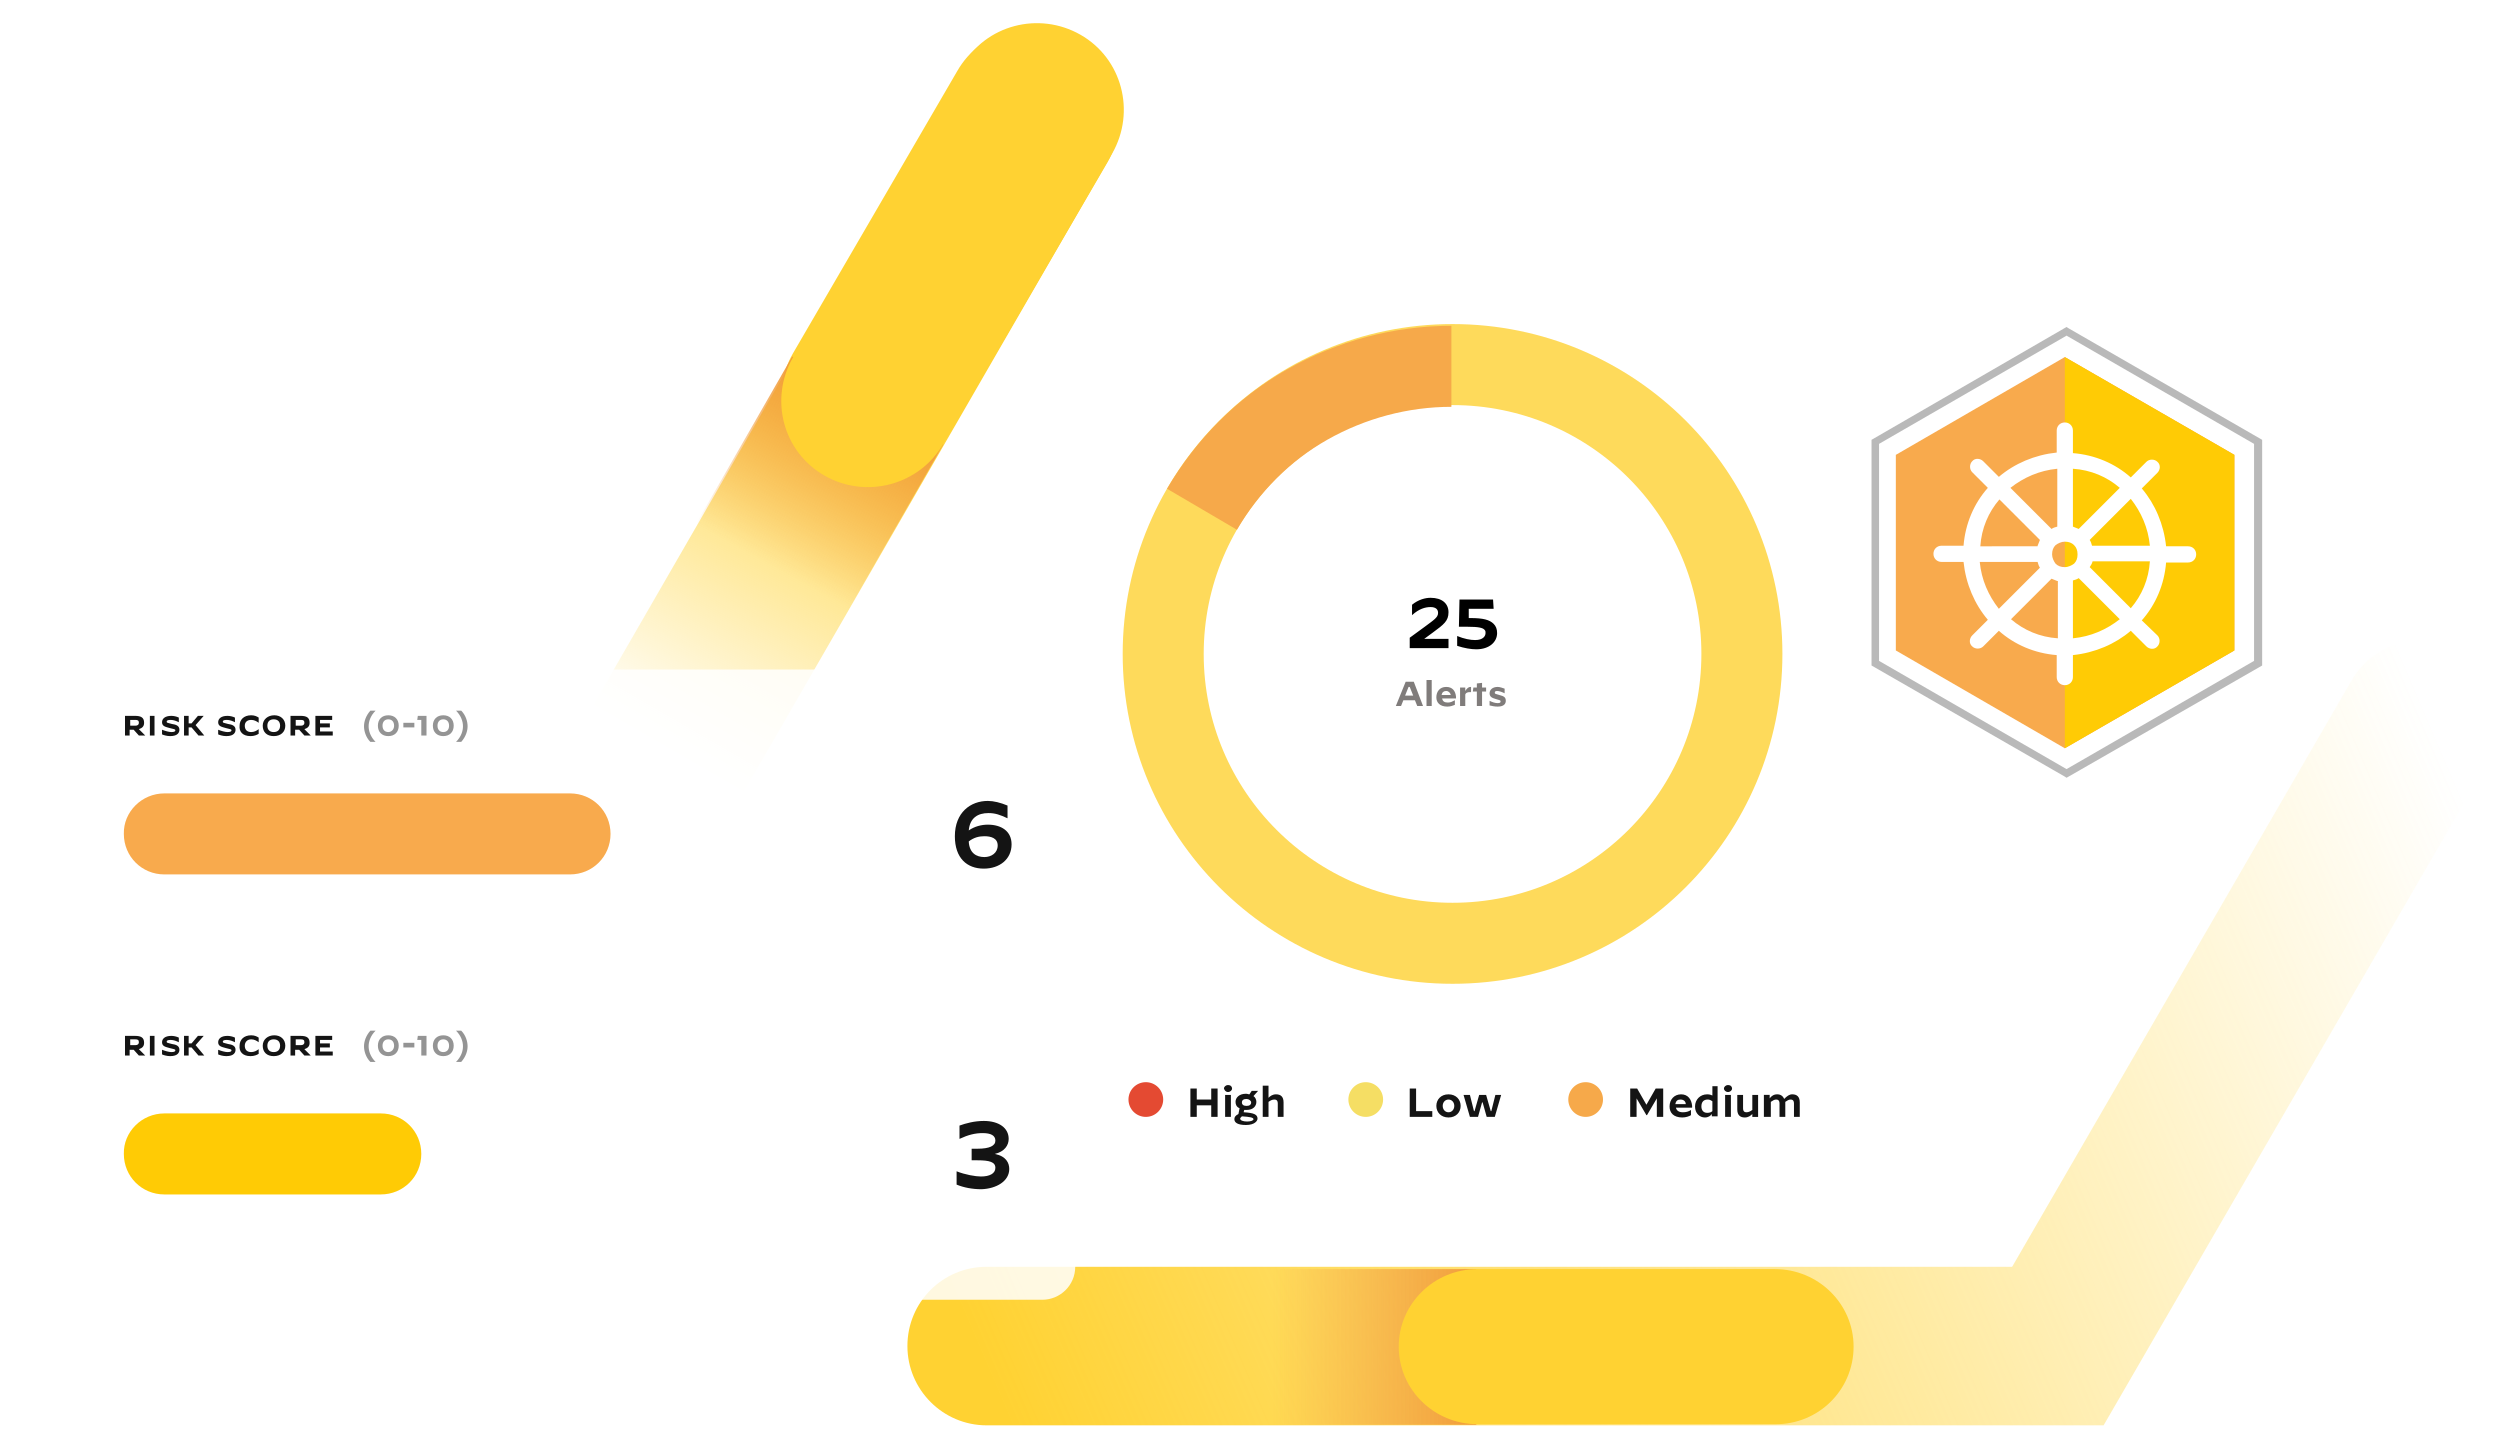 <?xml version="1.0" encoding="utf-8"?>
<!-- Generator: Adobe Illustrator 25.2.3, SVG Export Plug-In . SVG Version: 6.00 Build 0)  -->
<svg version="1.1" id="Layer_1" xmlns="http://www.w3.org/2000/svg" xmlns:xlink="http://www.w3.org/1999/xlink" x="0px" y="0px"
	 viewBox="0 0 432 251" style="enable-background:new 0 0 432 251;" xml:space="preserve">
<style type="text/css">
	.st0{clip-path:url(#SVGID_2_);}
	.st1{fill:#FFFFFF;}
	.st2{fill-rule:evenodd;clip-rule:evenodd;fill:url(#SVGID_3_);}
	.st3{fill-rule:evenodd;clip-rule:evenodd;fill:url(#SVGID_4_);}
	.st4{fill-rule:evenodd;clip-rule:evenodd;fill:#FFD232;}
	.st5{fill:none;stroke:#FEDA5B;stroke-width:14;}
	.st6{fill:none;stroke:#F6A94A;stroke-width:14;}
	.st7{fill:#807C7B;}
	.st8{fill:#141414;}
	.st9{fill:#E44A32;}
	.st10{fill:#F5DE64;}
	.st11{fill:#F6A94A;}
	.st12{fill:#B9B9B9;}
	.st13{fill:#F8AA4D;}
	.st14{fill:#FFCB05;}
	.st15{fill-rule:evenodd;clip-rule:evenodd;fill:url(#SVGID_5_);}
	.st16{fill-rule:evenodd;clip-rule:evenodd;fill:url(#SVGID_6_);}
	.st17{fill:#FFFFFF;fill-opacity:0.85;filter:url(#dropShadow_light);}
	.st18{fill:#949494;}
	.st19{filter:url(#dropShadow);}
	.st20{fill:#FFFFFF;filter:url(#dropShadow);}
</style>
<defs>
	<filter id="dropShadow" height="130%">
		<feGaussianBlur in="SourceAlpha" stdDeviation="5"/> <!-- stdDeviation is how much to blur -->
		<feOffset dx="0" dy="5" result="offsetblur"/> <!-- how much to offset -->
		<feComponentTransfer>
		<feFuncA type="linear" slope="0.25"/> <!-- slope is the opacity of the shadow -->
		</feComponentTransfer>
		<feMerge> 
			<feMergeNode/> <!-- this contains the offset blurred image -->
			<feMergeNode in="SourceGraphic"/> <!-- this contains the element that the filter is applied to -->
		</feMerge>
	</filter>
	<filter id="dropShadow_light" height="130%">
		<feGaussianBlur in="SourceAlpha" stdDeviation="5"/> <!-- stdDeviation is how much to blur -->
		<feOffset dx="0" dy="5" result="offsetblur"/> <!-- how much to offset -->
		<feComponentTransfer>
		<feFuncA type="linear" slope="0.15"/> <!-- slope is the opacity of the shadow -->
		</feComponentTransfer>
		<feMerge> 
			<feMergeNode/> <!-- this contains the offset blurred image -->
			<feMergeNode in="SourceGraphic"/> <!-- this contains the element that the filter is applied to -->
		</feMerge>
	</filter>
</defs>
<g>
	<defs>
		<rect id="SVGID_1_" width="432" height="251"/>
	</defs>
	<clipPath id="SVGID_2_">
		<use xlink:href="#SVGID_1_"  style="overflow:visible;"/>
	</clipPath>
	<g class="st0">
		<rect class="st1" width="432" height="251"/>
		
			<linearGradient id="SVGID_3_" gradientUnits="userSpaceOnUse" x1="183.215" y1="-14.608" x2="434.843" y2="92.95" gradientTransform="matrix(1 0 0 -1 0 252)">
			<stop  offset="0" style="stop-color:#FFD232"/>
			<stop  offset="1" style="stop-color:#FFD232;stop-opacity:0"/>
		</linearGradient>
		<path class="st2" d="M425.1,112.5c-6.6-3.8-14.9-1.5-18.7,5l-58.7,101.4H170.5c-7.6,0-13.7,6.1-13.7,13.7
			c0,7.5,6.1,13.7,13.7,13.7h193l66.6-115C433.9,124.6,431.7,116.3,425.1,112.5z"/>
		
			<linearGradient id="SVGID_4_" gradientUnits="userSpaceOnUse" x1="255.258" y1="19.259" x2="219.95" y2="19.259" gradientTransform="matrix(1 0 0 -1 0 252)">
			<stop  offset="0" style="stop-color:#F19C3B"/>
			<stop  offset="1" style="stop-color:#F19C3B;stop-opacity:0"/>
		</linearGradient>
		<path class="st3" d="M219.9,246.2h35.2v-26.9h-35.2V246.2z"/>
		<path class="st4" d="M320.3,232.7c0-7.4-6.1-13.4-13.6-13.4h-51.4c-7.5,0-13.6,6-13.6,13.4c0,7.4,6.1,13.4,13.6,13.4h51.4
			C314.2,246.2,320.3,240.2,320.3,232.7z"/>
		<g>
			<path class="st20" d="M176,35h150c6.1,0,11,4.9,11,11v150c0,6.1-4.9,11-11,11H176c-6.1,0-11-4.9-11-11V46
				C165,39.9,169.9,35,176,35z"/>
			<circle class="st5" cx="251" cy="113" r="50"/>
			<path class="st6" d="M207.7,88c4.4-7.5,10.6-13.8,18.2-18.1c7.6-4.3,16.2-6.6,24.9-6.6"/>
			<path d="M243.6,112h6.7v-1.6h-4.2l1.5-1.1c1.9-1.4,2.7-2,2.7-3.5c0-1.5-1.1-2.5-3.1-2.5c-0.9,0-2.1,0.3-3.2,1.2v1.8h0
				c1.2-1.1,2.3-1.4,3.2-1.4c0.9,0,1.3,0.4,1.3,1c0,0.8-0.7,1.2-2.3,2.4l-2.6,1.9V112z M255.1,112.2c2.3,0,3.6-1.3,3.6-2.8
				c0-0.7-0.2-1.2-0.6-1.6c-0.7-0.7-1.8-1-4-1h-0.3l0-1.6h4.3l-0.1-1.6h-5.8l-0.1,4.7h1.4c2.1,0,2.7,0.2,3,0.5
				c0.2,0.2,0.2,0.3,0.2,0.6c0,0.5-0.4,1.2-1.8,1.2c-0.8,0-1.9-0.2-3.1-0.7h0v1.7C253,112,254.2,112.2,255.1,112.2z"/>
			<path class="st7" d="M241.2,122h0.9l0.4-1h2l0.4,1h1l-1.6-4.2h-1.4L241.2,122z M243.4,118.7h0.2l0.6,1.5h-1.4L243.4,118.7z
				 M246.5,122h0.9v-4.5h-0.9V122z M249.9,118.7c-1.1,0-1.7,0.8-1.7,1.8c0,0.9,0.6,1.6,1.9,1.6c0.6,0,1-0.2,1.3-0.3V121h0
				c-0.4,0.2-0.7,0.4-1.2,0.4c-0.6,0-0.9-0.2-1-0.7h2.4c0-0.1,0-0.2,0-0.3C251.5,119.4,251,118.7,249.9,118.7z M249.9,119.4
				c0.4,0,0.7,0.3,0.8,0.7h-1.6C249.2,119.6,249.5,119.4,249.9,119.4z M252.3,122h0.9v-2c0.1-0.3,0.4-0.4,0.8-0.4c0.1,0,0.1,0,0.2,0
				v-0.9c-0.1,0-0.1,0-0.1,0c-0.3,0-0.6,0.2-0.9,0.7v-0.6h-0.9V122z M255.2,122h0.9v-2.5h0.7v-0.7h-0.7v-0.8l-0.9,0.1v0.7h-0.6
				l-0.1,0.7h0.7V122z M258.8,122.1c1.2,0,1.4-0.6,1.4-1c0-0.6-0.3-0.8-1.1-1c-0.7-0.2-0.8-0.2-0.8-0.4c0-0.2,0.1-0.3,0.4-0.3
				c0.4,0,0.9,0.2,1.3,0.4h0V119c-0.3-0.1-0.8-0.3-1.2-0.3c-0.9,0-1.4,0.5-1.4,1.1c0,0.6,0.4,0.8,1.1,1c0.7,0.2,0.8,0.2,0.8,0.4
				c0,0.2-0.1,0.3-0.5,0.3c-0.5,0-1-0.2-1.4-0.4h0v0.8C257.8,122,258.3,122.1,258.8,122.1z"/>
			<path class="st8" d="M205.7,193h1.1v-2h2.5v2h1.1v-4.9h-1.1v1.9h-2.5v-1.9h-1.1V193z M212.2,188.7c0.4,0,0.7-0.3,0.7-0.6v0
				c0-0.3-0.2-0.6-0.7-0.6c-0.4,0-0.7,0.3-0.7,0.6v0C211.6,188.4,211.8,188.7,212.2,188.7z M211.7,193h1v-3.8h-1V193z M215.4,191.8
				c1.2,0,1.7-0.7,1.7-1.4c0-0.4-0.2-0.8-0.5-1l0.8-0.9v0h-1.1l-0.4,0.6c-0.2,0-0.3-0.1-0.6-0.1c-1.2,0-1.8,0.7-1.8,1.4
				c0,0.5,0.2,0.9,0.7,1.1l-0.2,1c-0.6,0.3-0.7,0.6-0.7,0.9c0,0.6,0.6,1,2,1c1.5,0,2-0.7,2-1.1c0-0.7-0.6-1-2.4-1.1l0.1-0.4
				C215.2,191.8,215.3,191.8,215.4,191.8z M215.4,191.1c-0.5,0-0.8-0.2-0.8-0.6c0-0.4,0.3-0.6,0.8-0.6c0.4,0,0.8,0.3,0.8,0.6
				C216.2,190.9,215.9,191.1,215.4,191.1z M215.5,193.8c-0.7,0-1.2-0.2-1.2-0.5c0-0.1,0.1-0.2,0.3-0.4c1.4,0.1,2,0.2,2,0.5
				C216.6,193.6,216.2,193.8,215.5,193.8z M218.2,193h1v-2.6c0.3-0.2,0.6-0.4,1-0.4c0.3,0,0.6,0.1,0.6,0.7v2.3h1v-2.5
				c0-1-0.5-1.4-1.3-1.4c-0.6,0-1,0.3-1.3,0.6v-2.1h-1V193z"/>
			<path class="st8" d="M243.7,193h3.8l0-1h-2.8v-3.9h-1.1V193z M250.3,193.1c1.3,0,2.1-0.9,2.1-2s-0.8-2-2.1-2s-2.1,0.9-2.1,2
				S249,193.1,250.3,193.1z M250.3,192.2c-0.6,0-1-0.5-1-1.1s0.4-1.1,1-1.1c0.6,0,1,0.5,1,1.1S250.9,192.2,250.3,192.2z M254,193
				h1.4l0.7-2.5h0.1l0.7,2.5h1.4l1.1-3.8h-1l-0.7,2.8h-0.1l-0.8-2.8h-1.2l-0.8,2.8h-0.1l-0.7-2.8h-1.1L254,193z"/>
			<path class="st8" d="M281.7,193h1.1v-3.2h0l1.7,2.9h0.1l1.7-2.9h0v3.2h1.1v-4.9h-1.3l-1.6,2.8l-1.6-2.8h-1.2V193z M290.5,189.1
				c-1.2,0-2,0.9-2,2.1c0,1.1,0.7,1.9,2.2,1.9c0.6,0,1.2-0.2,1.5-0.4v-0.9h0c-0.4,0.3-0.9,0.4-1.4,0.4c-0.7,0-1.1-0.3-1.2-0.8h2.8
				c0-0.1,0-0.2,0-0.3C292.3,190,291.7,189.1,290.5,189.1z M290.4,190c0.5,0,0.9,0.3,0.9,0.8h-1.8C289.6,190.2,289.9,190,290.4,190z
				 M296.9,187.7h-1v1.6c-0.2-0.1-0.5-0.2-0.9-0.2c-1.2,0-2.1,0.9-2.1,2.1c0,1.2,0.8,1.9,1.7,1.9c0.6,0,1-0.3,1.2-0.6l0,0.4h1V187.7
				z M295.1,190c0.3,0,0.5,0.1,0.8,0.3v1.7c-0.2,0.2-0.5,0.3-0.9,0.3c-0.6,0-1-0.4-1-1.1C294,190.4,294.4,190,295.1,190z
				 M298.6,188.7c0.4,0,0.7-0.3,0.7-0.6v0c0-0.3-0.2-0.6-0.7-0.6c-0.4,0-0.7,0.3-0.7,0.6v0C297.9,188.4,298.2,188.7,298.6,188.7z
				 M298.1,193h1v-3.8h-1V193z M303.8,189.2h-1v2.6c-0.3,0.2-0.6,0.4-1,0.4c-0.3,0-0.6-0.1-0.6-0.7v-2.3h-1v2.5c0,1,0.5,1.4,1.3,1.4
				c0.6,0,1-0.3,1.3-0.6v0.5h1V189.2z M305,193h1v-2.6c0.3-0.2,0.6-0.4,0.9-0.4c0.3,0,0.6,0.1,0.6,0.7v2.3h1v-2.5c0,0,0,0,0-0.1
				c0.3-0.2,0.6-0.4,0.9-0.4c0.3,0,0.6,0.1,0.6,0.7v2.3h1v-2.5c0-1-0.5-1.4-1.3-1.4c-0.5,0-0.9,0.3-1.4,0.8
				c-0.2-0.5-0.6-0.8-1.2-0.8c-0.6,0-1,0.3-1.3,0.7v-0.6h-1V193z"/>
			<circle class="st9" cx="198" cy="190" r="3"/>
			<circle class="st10" cx="236" cy="190" r="3"/>
			<circle class="st11" cx="274" cy="190" r="3"/>
		</g>
		<g class="st19">
			<path class="st12" d="M357.1,129.4l-0.3-0.2L323.4,110V71l33.7-19.5l0.3,0.2L390.9,71v39L357.1,129.4z M324.7,109.2l32.4,18.7
				l32.4-18.7V71.7L357.1,53l-32.4,18.7V109.2z"/>
			<path class="st13" d="M327.6,73.6v33.8l29.2,16.9l29.3-16.9V73.6l-29.3-16.9L327.6,73.6z"/>
			<path class="st14" d="M356.8,56.7v67.6l29.3-16.9V73.6L356.8,56.7z"/>
			<path class="st1" d="M358.2,73.3c3.8,0.3,7.3,1.8,10,4.2l2.7-2.7c0.5-0.5,1.4-0.5,1.9,0c0.6,0.5,0.5,1.4,0,1.9l-2.7,2.7
				c2.3,2.7,3.8,6.2,4.2,10h3.8c0.8,0,1.4,0.6,1.4,1.4c0,0.8-0.6,1.4-1.4,1.4h-3.8c-0.3,3.8-1.8,7.3-4.2,10l2.7,2.6
				c0.5,0.5,0.5,1.4,0,1.9c-0.5,0.6-1.4,0.5-1.9,0l-2.7-2.7c-2.7,2.3-6.2,3.8-10,4.2v3.8c0,0.8-0.6,1.4-1.4,1.4s-1.4-0.6-1.4-1.4
				v-3.8c-3.8-0.3-7.3-1.8-10-4.2l-2.7,2.7c-0.5,0.5-1.4,0.5-1.9,0c-0.6-0.5-0.5-1.4,0-1.9l2.7-2.7c-2.3-2.7-3.8-6.2-4.2-10h-3.8
				c-0.8,0-1.4-0.6-1.4-1.4c0-0.8,0.6-1.4,1.4-1.4h3.8c0.3-3.8,1.8-7.3,4.2-10l-2.7-2.7c-0.5-0.5-0.5-1.4,0-1.9
				c0.5-0.6,1.4-0.5,1.9,0l2.7,2.7c2.7-2.3,6.2-3.8,10-4.2v-3.8c0-0.8,0.6-1.4,1.4-1.4s1.4,0.6,1.4,1.4L358.2,73.3z M358.2,86
				c0.3,0.1,0.7,0.3,1,0.4l7.1-7.1c-2.2-1.9-5-3.1-8.1-3.3L358.2,86L358.2,86z M361.1,88.3c0.2,0.3,0.3,0.6,0.4,1h10
				c-0.3-3.1-1.5-5.8-3.3-8.1L361.1,88.3z M361.6,92c-0.1,0.4-0.3,0.7-0.5,1l7.1,7.1c1.9-2.2,3.1-5,3.3-8.1L361.6,92L361.6,92z
				 M359.2,94.9c-0.3,0.2-0.6,0.3-1,0.4v10c3.1-0.3,5.8-1.5,8.1-3.3L359.2,94.9z M355.5,95.4c-0.3-0.1-0.7-0.3-1-0.4l-7,7
				c2.2,1.9,5,3.1,8.1,3.3V95.4z M352.5,93.1c-0.2-0.3-0.3-0.6-0.4-1h-10c0.3,3.1,1.5,5.8,3.3,8.1L352.5,93.1z M352.1,89.3
				c0.1-0.3,0.3-0.7,0.4-1l-7-7c-1.9,2.2-3.1,5-3.3,8.1H352.1L352.1,89.3z M354.5,86.4c0.3-0.2,0.6-0.3,1-0.4V76
				c-3.1,0.3-5.8,1.5-8.1,3.3L354.5,86.4z M358.4,89.2c-0.4-0.4-0.9-0.6-1.6-0.6c-0.6,0-1.2,0.3-1.6,0.6c-0.4,0.4-0.6,0.9-0.6,1.6
				c0,0.6,0.3,1.2,0.6,1.6c0.4,0.4,0.9,0.6,1.6,0.6c0.6,0,1.2-0.3,1.6-0.6c0.4-0.4,0.6-0.9,0.6-1.6S358.8,89.6,358.4,89.2z"/>
		</g>
		<g>
			<path class="st4" d="M185.9,6.8c7.2,4.1,9.6,13.2,5.5,20.4L163,76c-4.1,7.1-13.3,9.6-20.5,5.5c-7.2-4.1-9.6-13.2-5.5-20.4
				l28.4-48.8C169.5,5.1,178.7,2.7,185.9,6.8z"/>
		</g>
		
			<linearGradient id="SVGID_5_" gradientUnits="userSpaceOnUse" x1="152.183" y1="186.149" x2="114.896" y2="121.639" gradientTransform="matrix(1 0 0 -1 0 252)">
			<stop  offset="0" style="stop-color:#FFD232"/>
			<stop  offset="1" style="stop-color:#FFD232;stop-opacity:0"/>
		</linearGradient>
		<path class="st15" d="M186.7,6c7.2,4.1,9.6,13.3,5.5,20.5l-65.8,114c-4.1,7.2-13.3,9.6-20.5,5.5c-7.2-4.1-9.6-13.3-5.5-20.5
			l65.8-114C170.3,4.3,179.5,1.9,186.7,6z"/>
		
			<linearGradient id="SVGID_6_" gradientUnits="userSpaceOnUse" x1="149.693" y1="183.014" x2="133.742" y2="154.032" gradientTransform="matrix(1 0 0 -1 0 252)">
			<stop  offset="0" style="stop-color:#F19C3B"/>
			<stop  offset="1" style="stop-color:#F19C3B;stop-opacity:0"/>
		</linearGradient>
		<path class="st16" d="M117.9,94.7l19-33.1L163,76.8l-19,33.1L117.9,94.7z"/>
		<path class="st4" d="M185.9,7.6c7.2,4.1,9.6,13.2,5.5,20.4L163,76.7c-4.1,7.1-13.3,9.6-20.5,5.5c-7.2-4.1-9.6-13.2-5.5-20.4
			L165.4,13C169.5,5.9,178.7,3.4,185.9,7.6z"/>
		<g>
			<path class="st17" d="M17.7,110.7h162.4c3.2,0,5.7,2.6,5.7,5.7v42.3c0,3.2-2.6,5.7-5.7,5.7H17.7c-3.2,0-5.7-2.6-5.7-5.7v-42.3
				C12,113.2,14.6,110.7,17.7,110.7z"/>
			<path class="st1" d="M28.3,137.5h122c3.7,0,6.7,3,6.7,6.7v0c0,3.7-3,6.7-6.7,6.7h-122c-3.7,0-6.7-3-6.7-6.7v0
				C21.6,140.5,24.6,137.5,28.3,137.5z"/>
			<path class="st13" d="M28.4,137.1h70.1c3.9,0,7,3.1,7,7l0,0c0,3.9-3.1,7-7,7H28.4c-3.9,0-7-3.1-7-7l0,0
				C21.3,140.3,24.5,137.1,28.4,137.1z"/>
			<path class="st8" d="M21.6,127.1h0.8v-1h0.7l0.9,1h1.1v0L24,126c0.6-0.2,0.9-0.5,0.9-1.1c0-0.9-0.5-1.2-1.6-1.2h-1.7V127.1z
				 M22.5,125.4v-1h0.9c0.4,0,0.6,0.1,0.6,0.5c0,0.3-0.2,0.5-0.6,0.5H22.5z M25.9,127.1h0.8v-3.4h-0.8V127.1z M29.4,127.2
				c1.4,0,1.6-0.7,1.6-1.1c0-0.7-0.6-0.9-1.3-1c-0.8-0.2-0.9-0.2-0.9-0.4c0-0.2,0.2-0.3,0.7-0.3c0.5,0,1,0.2,1.4,0.4h0v-0.8
				c-0.4-0.2-0.9-0.3-1.3-0.3c-1.1,0-1.6,0.5-1.6,1.1c0,0.7,0.6,0.8,1.3,1c0.8,0.2,1,0.2,1,0.4c0,0.2-0.2,0.3-0.7,0.3
				c-0.4,0-1.1-0.2-1.6-0.4h0v0.8C28.2,127,28.8,127.2,29.4,127.2z M31.8,127.1h0.8v-1.4h0.5l1.2,1.4h1v0l-1.5-1.8l1.4-1.6v0h-1
				l-1.1,1.3h-0.5v-1.3h-0.8V127.1z M39.1,127.2c1.4,0,1.6-0.7,1.6-1.1c0-0.7-0.6-0.9-1.3-1c-0.8-0.2-0.9-0.2-0.9-0.4
				c0-0.2,0.2-0.3,0.7-0.3c0.5,0,1,0.2,1.4,0.4h0v-0.8c-0.4-0.2-0.9-0.3-1.3-0.3c-1.1,0-1.6,0.5-1.6,1.1c0,0.7,0.6,0.8,1.3,1
				c0.8,0.2,1,0.2,1,0.4c0,0.2-0.2,0.3-0.7,0.3c-0.4,0-1.1-0.2-1.6-0.4h0v0.8C37.9,127,38.5,127.2,39.1,127.2z M43.3,127.2
				c0.6,0,1.1-0.2,1.4-0.4V126h0c-0.4,0.3-0.8,0.5-1.3,0.5c-0.8,0-1.1-0.5-1.1-1.1c0-0.6,0.4-1,1.1-1c0.5,0,0.9,0.2,1.3,0.5h0V124
				c-0.3-0.2-0.7-0.4-1.3-0.4c-1.3,0-2,0.8-2,1.8C41.3,126.4,41.9,127.2,43.3,127.2z M47.3,127.2c1.2,0,2-0.7,2-1.8
				c0-1.1-0.8-1.8-1.9-1.8s-2,0.7-2,1.8C45.4,126.5,46.1,127.2,47.3,127.2z M47.3,126.5c-0.7,0-1.1-0.4-1.1-1.1
				c0-0.7,0.4-1.1,1.1-1.1c0.7,0,1.1,0.4,1.1,1.1C48.4,126.1,48,126.5,47.3,126.5z M50.2,127.1h0.8v-1h0.7l0.9,1h1.1v0l-1.1-1.1
				c0.6-0.2,0.9-0.5,0.9-1.1c0-0.9-0.5-1.2-1.6-1.2h-1.7V127.1z M51.1,125.4v-1H52c0.4,0,0.6,0.1,0.6,0.5c0,0.3-0.2,0.5-0.6,0.5
				H51.1z M54.5,127.1h3l0-0.7h-2.2v-0.7H57v-0.7h-1.7v-0.6h2.1l0-0.7h-2.9V127.1z"/>
			<path class="st18" d="M63.7,125.5c0-0.8,0.3-1.8,1.2-2.7H64c-0.8,0.9-1.1,1.9-1.1,2.7c0,0.8,0.3,1.9,1.1,2.7h0.9
				C64,127.3,63.7,126.3,63.7,125.5z M67.1,127.2c1.1,0,1.8-0.7,1.8-1.8c0-1.1-0.7-1.8-1.8-1.8c-1.1,0-1.8,0.7-1.8,1.8
				C65.3,126.5,66,127.2,67.1,127.2z M67.1,126.5c-0.6,0-1-0.4-1-1.1c0-0.7,0.4-1.1,1-1.1s1,0.4,1,1.1
				C68.1,126.1,67.6,126.5,67.1,126.5z M69.7,125.7h1.9v-0.8h-1.9V125.7z M72.9,127.1h0.8v-3.4h-1.5l-0.1,0.7h0.7V127.1z
				 M76.6,127.2c1.1,0,1.8-0.7,1.8-1.8c0-1.1-0.7-1.8-1.8-1.8c-1.1,0-1.8,0.7-1.8,1.8C74.8,126.5,75.5,127.2,76.6,127.2z
				 M76.6,126.5c-0.6,0-1-0.4-1-1.1c0-0.7,0.4-1.1,1-1.1s1,0.4,1,1.1C77.6,126.1,77.2,126.5,76.6,126.5z M80,125.5
				c0,0.8-0.3,1.8-1.2,2.7h0.9c0.8-0.9,1.1-1.9,1.1-2.7c0-0.8-0.3-1.9-1.1-2.7h-0.9C79.7,123.7,80,124.7,80,125.5z"/>
			<path class="st8" d="M170,150.1c2.7,0,4.8-1.6,4.8-4.2c0-2.3-1.8-3.4-4.1-3.4c-1.1,0-2.3,0.3-3.3,1c0.2-2.2,1.6-3,3.4-3
				c1.2,0,2,0.3,3.3,0.9h0v-2.2c-1.2-0.5-2.4-0.8-3.4-0.8c-3,0-5.7,2-5.7,6.1C165,148.3,167.1,150.1,170,150.1z M170.1,144.5
				c1.1,0,2.3,0.3,2.3,1.6c0,1.3-1.1,2-2.3,2c-1.4,0-2.6-0.7-2.7-2.7C168.3,144.7,169.2,144.5,170.1,144.5z"/>
			<path class="st17" d="M17.7,165.9h162.4c3.2,0,5.7,2.6,5.7,5.7v42.3c0,3.2-2.6,5.7-5.7,5.7H17.7c-3.2,0-5.7-2.6-5.7-5.7v-42.3
				C12,168.5,14.6,165.9,17.7,165.9z"/>
			<path class="st1" d="M28.3,192.8h122c3.7,0,6.7,3,6.7,6.7v0c0,3.7-3,6.7-6.7,6.7h-122c-3.7,0-6.7-3-6.7-6.7v0
				C21.6,195.8,24.6,192.8,28.3,192.8z"/>
			<path class="st14" d="M28.4,192.4h37.4c3.9,0,7,3.1,7,7l0,0c0,3.9-3.1,7-7,7H28.4c-3.9,0-7-3.1-7-7l0,0
				C21.3,195.6,24.5,192.4,28.4,192.4z"/>
			<path class="st8" d="M21.6,182.4h0.8v-1h0.7l0.9,1h1.1v0l-1.1-1.1c0.6-0.2,0.9-0.5,0.9-1.1c0-0.9-0.5-1.2-1.6-1.2h-1.7V182.4z
				 M22.5,180.6v-1h0.9c0.4,0,0.6,0.1,0.6,0.5c0,0.3-0.2,0.5-0.6,0.5H22.5z M25.9,182.4h0.8V179h-0.8V182.4z M29.4,182.5
				c1.4,0,1.6-0.7,1.6-1.1c0-0.7-0.6-0.9-1.3-1c-0.8-0.2-0.9-0.2-0.9-0.4c0-0.2,0.2-0.3,0.7-0.3c0.5,0,1,0.2,1.4,0.4h0v-0.8
				c-0.4-0.2-0.9-0.3-1.3-0.3c-1.1,0-1.6,0.5-1.6,1.1c0,0.7,0.6,0.8,1.3,1c0.8,0.2,1,0.2,1,0.4c0,0.2-0.2,0.3-0.7,0.3
				c-0.4,0-1.1-0.2-1.6-0.4h0v0.8C28.2,182.3,28.8,182.5,29.4,182.5z M31.8,182.4h0.8V181h0.5l1.2,1.4h1v0l-1.5-1.8l1.4-1.6v0h-1
				l-1.1,1.3h-0.5V179h-0.8V182.4z M39.1,182.5c1.4,0,1.6-0.7,1.6-1.1c0-0.7-0.6-0.9-1.3-1c-0.8-0.2-0.9-0.2-0.9-0.4
				c0-0.2,0.2-0.3,0.7-0.3c0.5,0,1,0.2,1.4,0.4h0v-0.8c-0.4-0.2-0.9-0.3-1.3-0.3c-1.1,0-1.6,0.5-1.6,1.1c0,0.7,0.6,0.8,1.3,1
				c0.8,0.2,1,0.2,1,0.4c0,0.2-0.2,0.3-0.7,0.3c-0.4,0-1.1-0.2-1.6-0.4h0v0.8C37.9,182.3,38.5,182.5,39.1,182.5z M43.3,182.5
				c0.6,0,1.1-0.2,1.4-0.4v-0.8h0c-0.4,0.3-0.8,0.5-1.3,0.5c-0.8,0-1.1-0.5-1.1-1.1c0-0.6,0.4-1.1,1.1-1.1c0.5,0,0.9,0.2,1.3,0.5h0
				v-0.8c-0.3-0.2-0.7-0.4-1.3-0.4c-1.3,0-2,0.8-2,1.8C41.3,181.7,41.9,182.5,43.3,182.5z M47.3,182.5c1.2,0,2-0.7,2-1.8
				s-0.8-1.8-1.9-1.8s-2,0.7-2,1.8S46.1,182.5,47.3,182.5z M47.3,181.8c-0.7,0-1.1-0.4-1.1-1.1c0-0.7,0.4-1.1,1.1-1.1
				c0.7,0,1.1,0.4,1.1,1.1C48.4,181.4,48,181.8,47.3,181.8z M50.2,182.4h0.8v-1h0.7l0.9,1h1.1v0l-1.1-1.1c0.6-0.2,0.9-0.5,0.9-1.1
				c0-0.9-0.5-1.2-1.6-1.2h-1.7V182.4z M51.1,180.6v-1H52c0.4,0,0.6,0.1,0.6,0.5c0,0.3-0.2,0.5-0.6,0.5H51.1z M54.5,182.4h3l0-0.7
				h-2.2V181H57v-0.7h-1.7v-0.6h2.1l0-0.7h-2.9V182.4z"/>
			<path class="st18" d="M63.7,180.8c0-0.8,0.3-1.8,1.2-2.7H64c-0.8,0.9-1.1,1.9-1.1,2.7c0,0.8,0.3,1.9,1.1,2.7h0.9
				C64,182.6,63.7,181.6,63.7,180.8z M67.1,182.5c1.1,0,1.8-0.7,1.8-1.8c0-1.1-0.7-1.8-1.8-1.8c-1.1,0-1.8,0.7-1.8,1.8
				C65.3,181.8,66,182.5,67.1,182.5z M67.1,181.8c-0.6,0-1-0.4-1-1.1c0-0.7,0.4-1.1,1-1.1s1,0.4,1,1.1
				C68.1,181.4,67.6,181.8,67.1,181.8z M69.7,181h1.9v-0.8h-1.9V181z M72.9,182.4h0.8V179h-1.5l-0.1,0.7h0.7V182.4z M76.6,182.5
				c1.1,0,1.8-0.7,1.8-1.8c0-1.1-0.7-1.8-1.8-1.8c-1.1,0-1.8,0.7-1.8,1.8C74.8,181.8,75.5,182.5,76.6,182.5z M76.6,181.8
				c-0.6,0-1-0.4-1-1.1c0-0.7,0.4-1.1,1-1.1s1,0.4,1,1.1C77.6,181.4,77.2,181.8,76.6,181.8z M80,180.8c0,0.8-0.3,1.8-1.2,2.7h0.9
				c0.8-0.9,1.1-1.9,1.1-2.7c0-0.8-0.3-1.9-1.1-2.7h-0.9C79.7,179,80,180,80,180.8z"/>
			<path class="st8" d="M174.4,202c0-1-0.5-2.2-2.5-2.6v0c1.7-0.4,2.4-1.5,2.4-2.6c0-1.9-1.7-3.1-4.3-3.1c-1.6,0-3.1,0.4-4.2,0.8
				v2.3h0c1.5-0.7,2.7-1,4-1c1.4,0,2.2,0.4,2.2,1.3c0,0.9-1,1.4-3.1,1.4h-1v2h1c2.1,0,3.1,0.3,3.1,1.3c0,1-1,1.5-2.5,1.5
				c-0.9,0-2.7-0.3-4.2-0.9h0v2.3c1.2,0.5,2.7,0.8,4.3,0.8C172.2,205.4,174.4,204.1,174.4,202z"/>
		</g>
	</g>
</g>
</svg>
